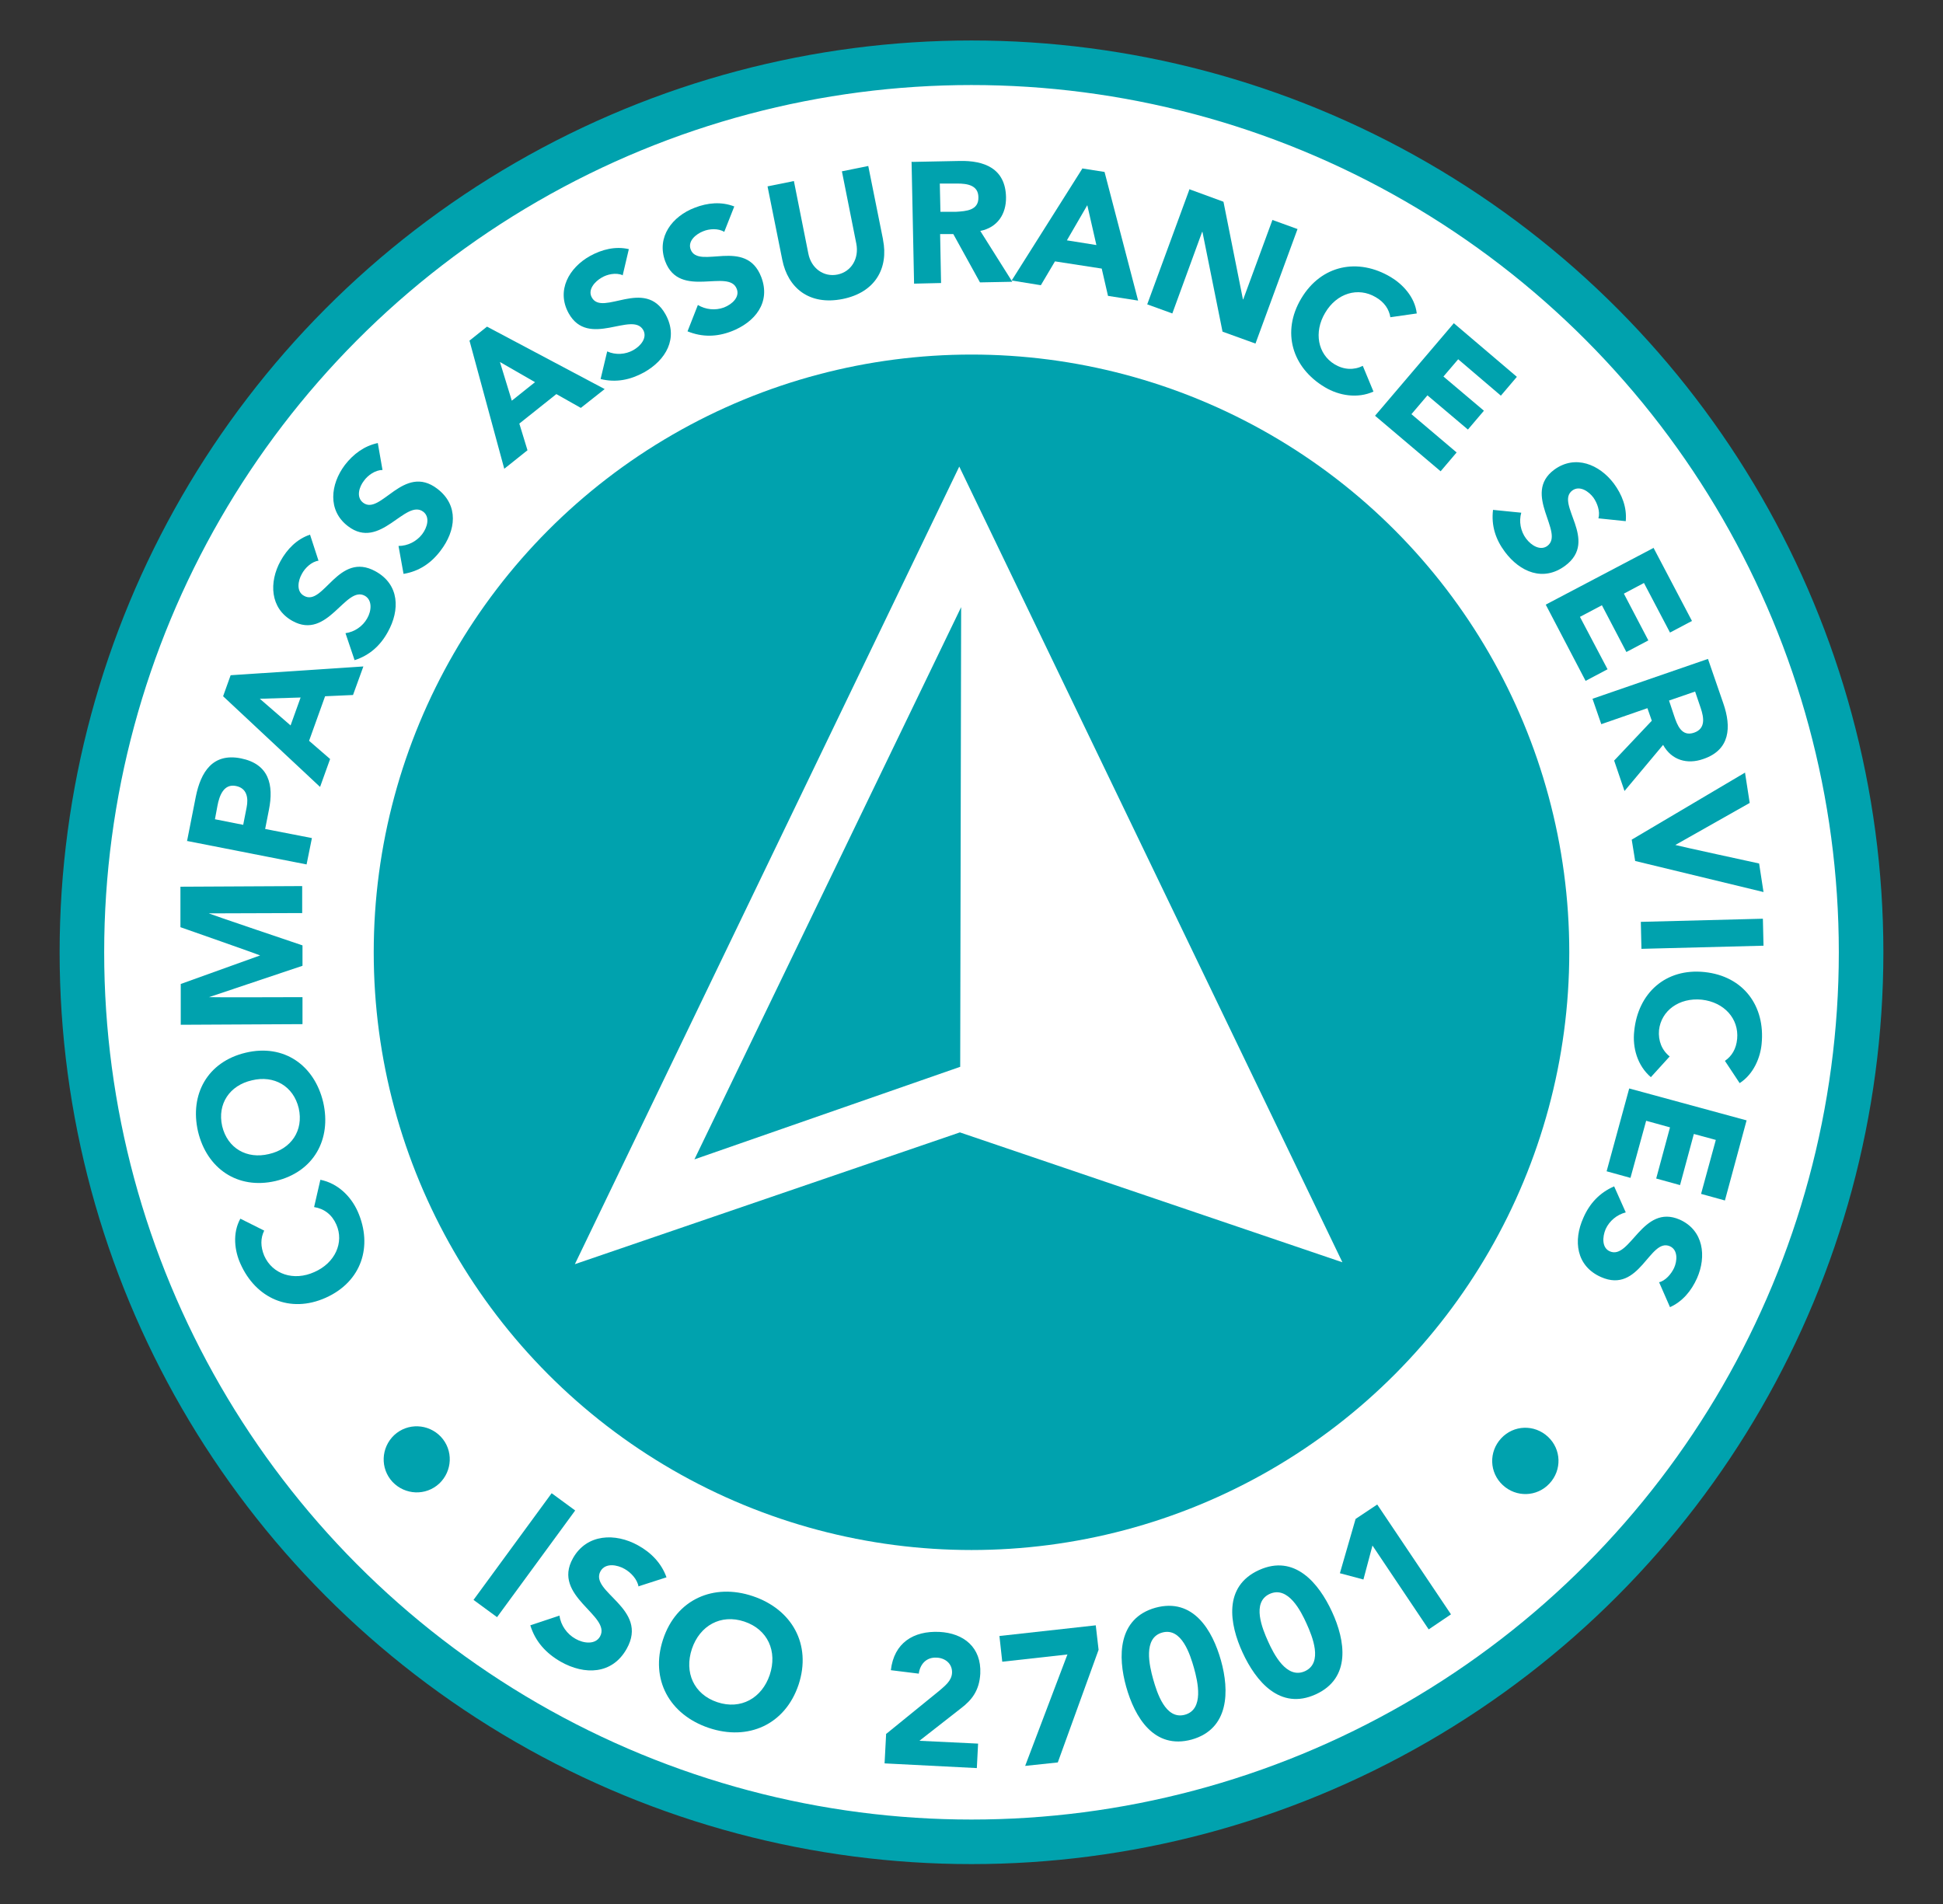 <?xml version="1.0" encoding="UTF-8"?>
<svg id="Layer_2" xmlns="http://www.w3.org/2000/svg" version="1.1" viewBox="0 0 619.2 606.9">
  <rect x="0" y="0" width="619.2" height="606.9" fill="#333333" stroke="none"/>
  <!-- Generator: Adobe Illustrator 29.2.0, SVG Export Plug-In . SVG Version: 2.1.0 Build 108)  -->
  <defs>
    <style>
      .st0 {
        fill: #00a2ae;
      }

      .st1, .st2 {
        fill: #fff;
      }

      .st2 {
        stroke: #00a2ae;
        stroke-miterlimit: 10;
        stroke-width: 14.2px;
      }
    </style>
  </defs>
  <circle class="st2" cx="309.6" cy="303.5" r="283.5"/>
  <g>
    <path class="st0" d="M140.5,457.9c4,4.3,3.7,10.9-.5,14.9-4.3,4-10.9,3.7-14.9-.5-4-4.3-3.7-10.9.5-14.9,4.3-4,10.9-3.7,14.9.5Z"/>
    <path class="st0" d="M175.8,475.9l7.5,5.5-24.9,34-7.5-5.5,24.9-34Z"/>
    <path class="st0" d="M203.5,505.7c-.4-2.4-2.5-4.6-4.5-5.7-2.3-1.3-6-2-7.6.7-3.8,6.7,15.6,11.9,8.3,24.8-4.6,8.2-13.4,8.4-21,4.1-4.7-2.7-8.1-6.4-9.7-11.6l9.3-3.1c.4,3.1,2.4,5.9,5.1,7.4,2.6,1.5,6.3,1.9,7.8-.7,3.8-6.7-15.5-12.8-8.6-25,4.4-7.8,13.5-8.1,20.7-4.1,4.2,2.3,7.5,5.7,9.1,10.2l-9,2.9Z"/>
    <path class="st0" d="M239.9,508.7c12.5,4.2,18.8,15.4,14.6,28.2-4.3,12.8-16.1,18-28.6,13.8-12.5-4.2-18.8-15.4-14.6-28.2s16.1-18,28.6-13.8ZM228.6,542.5c7.5,2.5,14.2-1.3,16.7-8.7,2.5-7.5-.6-14.5-8.1-17-7.5-2.5-14.2,1.3-16.7,8.7-2.5,7.5.6,14.5,8.1,17Z"/>
    <path class="st0" d="M282.3,552.7l17.1-13.9c1.7-1.5,3.9-3.1,4-5.7.1-2.9-2.2-4.7-4.9-4.8-3.3-.2-5.3,2.1-5.7,5.1l-8.9-1.1c1-8.7,7.2-12.6,15.5-12.2,7.7.4,13.4,4.9,13,13.3-.3,5.4-2.7,8.4-6.1,11l-13.3,10.4,18.7.9-.4,7.8-29.4-1.5.5-9.5Z"/>
    <path class="st0" d="M340.1,527.3l-20.7,2.3-.9-8.2,30.7-3.4.9,7.8-13,35.9-10.4,1.1,13.5-35.6Z"/>
    <path class="st0" d="M368.2,512.4c12.1-3.3,18.2,7.2,20.9,16.8,2.7,9.6,2.7,21.8-9.3,25.2-12.1,3.3-18.2-7.2-20.9-16.8-2.7-9.6-2.7-21.8,9.3-25.2ZM377.6,546.5c6.2-1.7,4.1-10.6,2.9-14.9-1.2-4.2-3.9-13-10.1-11.3s-4.1,10.6-2.9,14.9c1.2,4.2,3.9,13,10.1,11.3Z"/>
    <path class="st0" d="M401.2,500.4c11.4-5.2,19.1,4.2,23.3,13.3,4.2,9.1,6.2,21.1-5.2,26.3s-19.1-4.2-23.3-13.3c-4.2-9.1-6.2-21.1,5.2-26.3ZM415.9,532.6c5.8-2.7,2.3-11.1.5-15.1-1.8-4-5.9-12.2-11.8-9.5-5.8,2.7-2.3,11.1-.5,15.1s5.9,12.2,11.8,9.5Z"/>
    <path class="st0" d="M437.4,492.5l-2.9,10.9-7.5-2,5-17.3,6.9-4.6,23.5,35-7.1,4.8-17.9-26.7Z"/>
    <path class="st0" d="M478.4,458.4c4-4.3,10.6-4.5,14.9-.5,4.3,4,4.5,10.6.5,14.9-4,4.3-10.6,4.5-14.9.5-4.3-4-4.5-10.6-.5-14.9Z"/>
  </g>
  <g>
    <path class="st0" d="M84.2,392.2c-1.2,2.4-1.2,5.1,0,8,2.6,5.9,9.4,8.2,16,5.2,6.6-2.9,9.5-9.4,7-15.1-1.4-3.2-3.9-5.1-7.1-5.6l2-8.7c5.5,1.1,9.7,5.2,11.9,10.1,4.9,11.1,1.2,22.4-10.2,27.5-11.4,5.1-22.3.2-27.2-10.9-1.8-4-2.6-9.6,0-14.3l7.6,3.8Z"/>
    <path class="st0" d="M63.1,360.6c-2.7-11.8,3-22.2,15.2-25.1s21.9,4,24.7,15.8c2.7,11.8-3,22.2-15.2,25.1-12.1,2.8-21.9-4-24.7-15.8ZM95.2,353.2c-1.7-7.1-7.9-10.6-14.9-8.9-7.1,1.6-11.1,7.5-9.5,14.6,1.7,7.1,7.9,10.6,14.9,8.9,7.1-1.6,11.1-7.5,9.5-14.6Z"/>
    <path class="st0" d="M57.6,326.6v-13c0,0,25.3-9.1,25.3-9.1h0c0-.1-25.4-9-25.4-9v-12.9c0,0,38.8-.2,38.8-.2v8.6s-29.8.1-29.8.1h0c0,.1,29.9,10.2,29.9,10.2v6.5s-29.8,10-29.8,10h0c0,.1,29.8,0,29.8,0v8.6s-38.8.2-38.8.2Z"/>
    <path class="st0" d="M59.6,268.1l2.8-14.2c1.6-7.9,5.4-14,14.4-12.2,8.9,1.8,10.5,8.4,8.9,16.4l-1.2,6.1,14.9,2.9-1.7,8.4-38.2-7.5ZM77.5,262.9l1.1-5.6c.6-3,.1-6.1-3.4-6.8-3.9-.8-5.3,3.1-5.9,6.3l-.8,4.3,9.1,1.8Z"/>
    <path class="st0" d="M71.1,221.9l2.4-6.7,42.3-2.8-3.3,9.1-8.9.4-5.1,14.2,6.7,5.8-3.2,8.9-30.9-28.9ZM82.8,222.7l9.8,8.5,3.2-8.9-13,.4Z"/>
    <path class="st0" d="M101.5,178.7c-2.2.3-4.3,2.3-5.3,4.2-1.2,2.1-1.9,5.6.7,7,6.2,3.5,10.9-14.4,22.8-7.8,7.6,4.2,7.8,12.3,3.9,19.3-2.4,4.4-5.9,7.5-10.6,9l-2.9-8.6c2.9-.4,5.5-2.2,6.9-4.7,1.4-2.4,1.7-5.8-.7-7.2-6.2-3.5-11.8,14.3-23.1,8-7.2-4-7.5-12.4-3.8-19.1,2.1-3.8,5.2-7,9.4-8.4l2.7,8.3Z"/>
    <path class="st0" d="M121.8,149.8c-2.2,0-4.6,1.7-5.8,3.4-1.5,1.9-2.6,5.2-.3,7,5.6,4.3,12.9-12.7,23.7-4.4,6.9,5.3,5.9,13.3,1,19.7-3,4-6.9,6.6-11.8,7.4l-1.6-8.9c2.9,0,5.7-1.4,7.5-3.7,1.7-2.2,2.6-5.5.4-7.2-5.7-4.3-13.7,12.5-24,4.6-6.6-5-5.6-13.4-1-19.5,2.7-3.5,6.2-6.1,10.5-7l1.5,8.6Z"/>
    <path class="st0" d="M149.7,108.5l5.5-4.4,37.5,19.9-7.6,6-7.8-4.4-11.8,9.4,2.6,8.5-7.4,5.9-11.1-40.9ZM159.3,115.3l3.8,12.4,7.4-5.9-11.3-6.5Z"/>
    <path class="st0" d="M198.4,87.7c-2.1-.9-4.9-.3-6.7.8-2.1,1.2-4.5,3.8-3.1,6.3,3.4,6.2,16.9-6.5,23.5,5.4,4.2,7.6.1,14.6-6.9,18.5-4.4,2.4-8.9,3.3-13.8,2.1l2.1-8.8c2.7,1.2,5.8,1,8.3-.4,2.5-1.4,4.5-4,3.2-6.4-3.5-6.2-17.5,6-23.8-5.4-4-7.3.2-14.5,6.8-18.2,3.8-2.1,8.1-3.2,12.4-2.2l-2,8.5Z"/>
    <path class="st0" d="M230.8,73.9c-1.9-1.2-4.8-1-6.7-.2-2.3.9-5,3.1-4,5.8,2.5,6.6,17.6-4,22.5,8.8,3.1,8.1-2,14.4-9.5,17.3-4.7,1.8-9.3,1.9-14,0l3.3-8.4c2.5,1.5,5.6,1.8,8.3.8,2.6-1,5.1-3.3,4.1-5.9-2.5-6.7-18.2,3.4-22.8-8.8-2.9-7.8,2.3-14.4,9.4-17.1,4.1-1.6,8.5-2,12.6-.4l-3.2,8.1Z"/>
    <path class="st0" d="M281.4,76.4c1.8,9-2.4,16.8-12.9,18.9-10.6,2.1-17.4-3.5-19.2-12.5l-4.7-23.4,8.4-1.7,4.6,23.1c.9,4.7,4.9,7.6,9.3,6.7,4.4-.9,6.9-5.1,6-9.8l-4.6-23.1,8.4-1.7,4.7,23.4Z"/>
    <path class="st0" d="M290.7,51.6l15-.3c8-.2,14.7,2.4,14.9,11.5.1,5.4-2.7,9.7-8.2,10.8l10.2,16.2-10.3.2-8.5-15.4h-4.2c0,0,.3,15.6.3,15.6l-8.6.2-.8-38.9ZM299.6,67.5h5.1c3.1-.2,7.2-.4,7.1-4.6,0-3.9-3.6-4.4-6.7-4.4h-5.6c0,.1.2,9,.2,9Z"/>
    <path class="st0" d="M345,53.7l7,1.1,10.7,41-9.6-1.5-2-8.7-14.9-2.3-4.5,7.6-9.3-1.5,22.6-35.8ZM346.5,65.4l-6.5,11.2,9.4,1.5-2.9-12.7Z"/>
    <path class="st0" d="M379,60.3l10.9,4,6.2,31.1h.1s9.3-25.3,9.3-25.3l8,2.9-13.4,36.5-10.5-3.8-6.4-31.8h-.1s-9.5,26-9.5,26l-8-2.9,13.4-36.5Z"/>
    <path class="st0" d="M443.1,101.2c-.4-2.6-1.9-4.9-4.7-6.5-5.6-3.3-12.4-1.3-16.1,5-3.7,6.2-2.3,13.2,3,16.4,3,1.8,6.2,1.9,9,.5l3.4,8.2c-5.1,2.3-11,1.3-15.5-1.4-10.4-6.2-13.9-17.6-7.5-28.3,6.4-10.7,18.1-13,28.5-6.8,3.7,2.2,7.7,6.3,8.3,11.6l-8.4,1.2Z"/>
    <path class="st0" d="M463.3,103l20.1,17.1-5.1,6-13.6-11.6-4.7,5.5,12.9,10.9-5.1,6-12.9-10.9-5.1,6,14.4,12.2-5.1,6-20.9-17.7,25.2-29.6Z"/>
    <path class="st0" d="M509.4,165.1c.6-2.1-.4-4.8-1.6-6.5-1.4-1.9-4.3-4-6.7-2.3-5.7,4.2,8.6,15.9-2.3,24-7,5.2-14.4,2-19.2-4.4-3-4-4.4-8.4-3.8-13.4l9,.9c-.8,2.8-.2,5.9,1.5,8.2,1.7,2.3,4.6,4,6.8,2.4,5.7-4.2-8.2-16.6,2.2-24.3,6.7-4.9,14.4-1.7,19,4.4,2.6,3.5,4.2,7.6,3.8,12l-8.7-.9Z"/>
    <path class="st0" d="M526.9,174.5l12.3,23.4-7,3.7-8.3-15.8-6.4,3.4,7.8,14.9-7,3.7-7.8-14.9-7,3.7,8.8,16.7-7,3.7-12.7-24.3,34.4-18.1Z"/>
    <path class="st0" d="M544.3,210l4.9,14.2c2.6,7.5,2.2,14.8-6.4,17.7-5.1,1.8-10.1.4-12.8-4.5l-12.3,14.7-3.3-9.7,12-12.7-1.4-4-14.7,5.1-2.8-8.1,36.8-12.7ZM531.9,223.3l1.6,4.8c1,3,2.4,6.8,6.4,5.4,3.7-1.3,3.1-4.8,2.1-7.8l-1.8-5.3-8.4,2.9Z"/>
    <path class="st0" d="M556.1,246.2l1.5,9.7-23.7,13.4h0c0,.1,26.7,5.9,26.7,5.9l1.4,9.1-40.9-9.9-1.1-6.8,36-21.3Z"/>
    <path class="st0" d="M561.8,292.8l.2,8.6-38.9,1-.2-8.6,38.9-1Z"/>
    <path class="st0" d="M549.7,338.1c2.2-1.5,3.6-3.8,3.9-7,.6-6.4-4.1-11.7-11.3-12.5-7.2-.7-12.9,3.5-13.6,9.7-.3,3.4.9,6.4,3.4,8.4l-6,6.6c-4.3-3.7-5.9-9.4-5.3-14.7,1.2-12.1,10-20.1,22.4-18.8s19.4,10.8,18.2,22.9c-.4,4.3-2.5,9.6-7,12.5l-4.7-7.1Z"/>
    <path class="st0" d="M556.6,357.1l-6.9,25.5-7.6-2.1,4.7-17.2-7-1.9-4.4,16.3-7.6-2.1,4.4-16.3-7.6-2.1-5,18.2-7.6-2.1,7.2-26.4,37.5,10.2Z"/>
    <path class="st0" d="M528.6,408.7c2.2-.5,4-2.7,4.9-4.6,1-2.2,1.3-5.7-1.3-6.9-6.5-2.9-9.6,15.3-22,9.8-7.9-3.5-8.9-11.6-5.6-18.9,2-4.6,5.2-8,9.8-10l3.7,8.3c-2.8.7-5.2,2.7-6.4,5.3-1.1,2.6-1.2,6,1.3,7.1,6.5,2.9,10.4-15.3,22.3-10.1,7.6,3.4,8.6,11.7,5.5,18.7-1.8,4-4.6,7.4-8.6,9.2l-3.5-8Z"/>
  </g>
  <circle class="st0" cx="309.6" cy="303.5" r="190.5"/>
  <g>
    <polygon class="st1" points="305.7 148.7 427.8 402.3 305.9 360.9 183.2 402.9 305.7 148.7"/>
    <polygon class="st0" points="306.3 193.5 306 340 221.3 369.5 306.3 193.5"/>
  </g>
</svg>